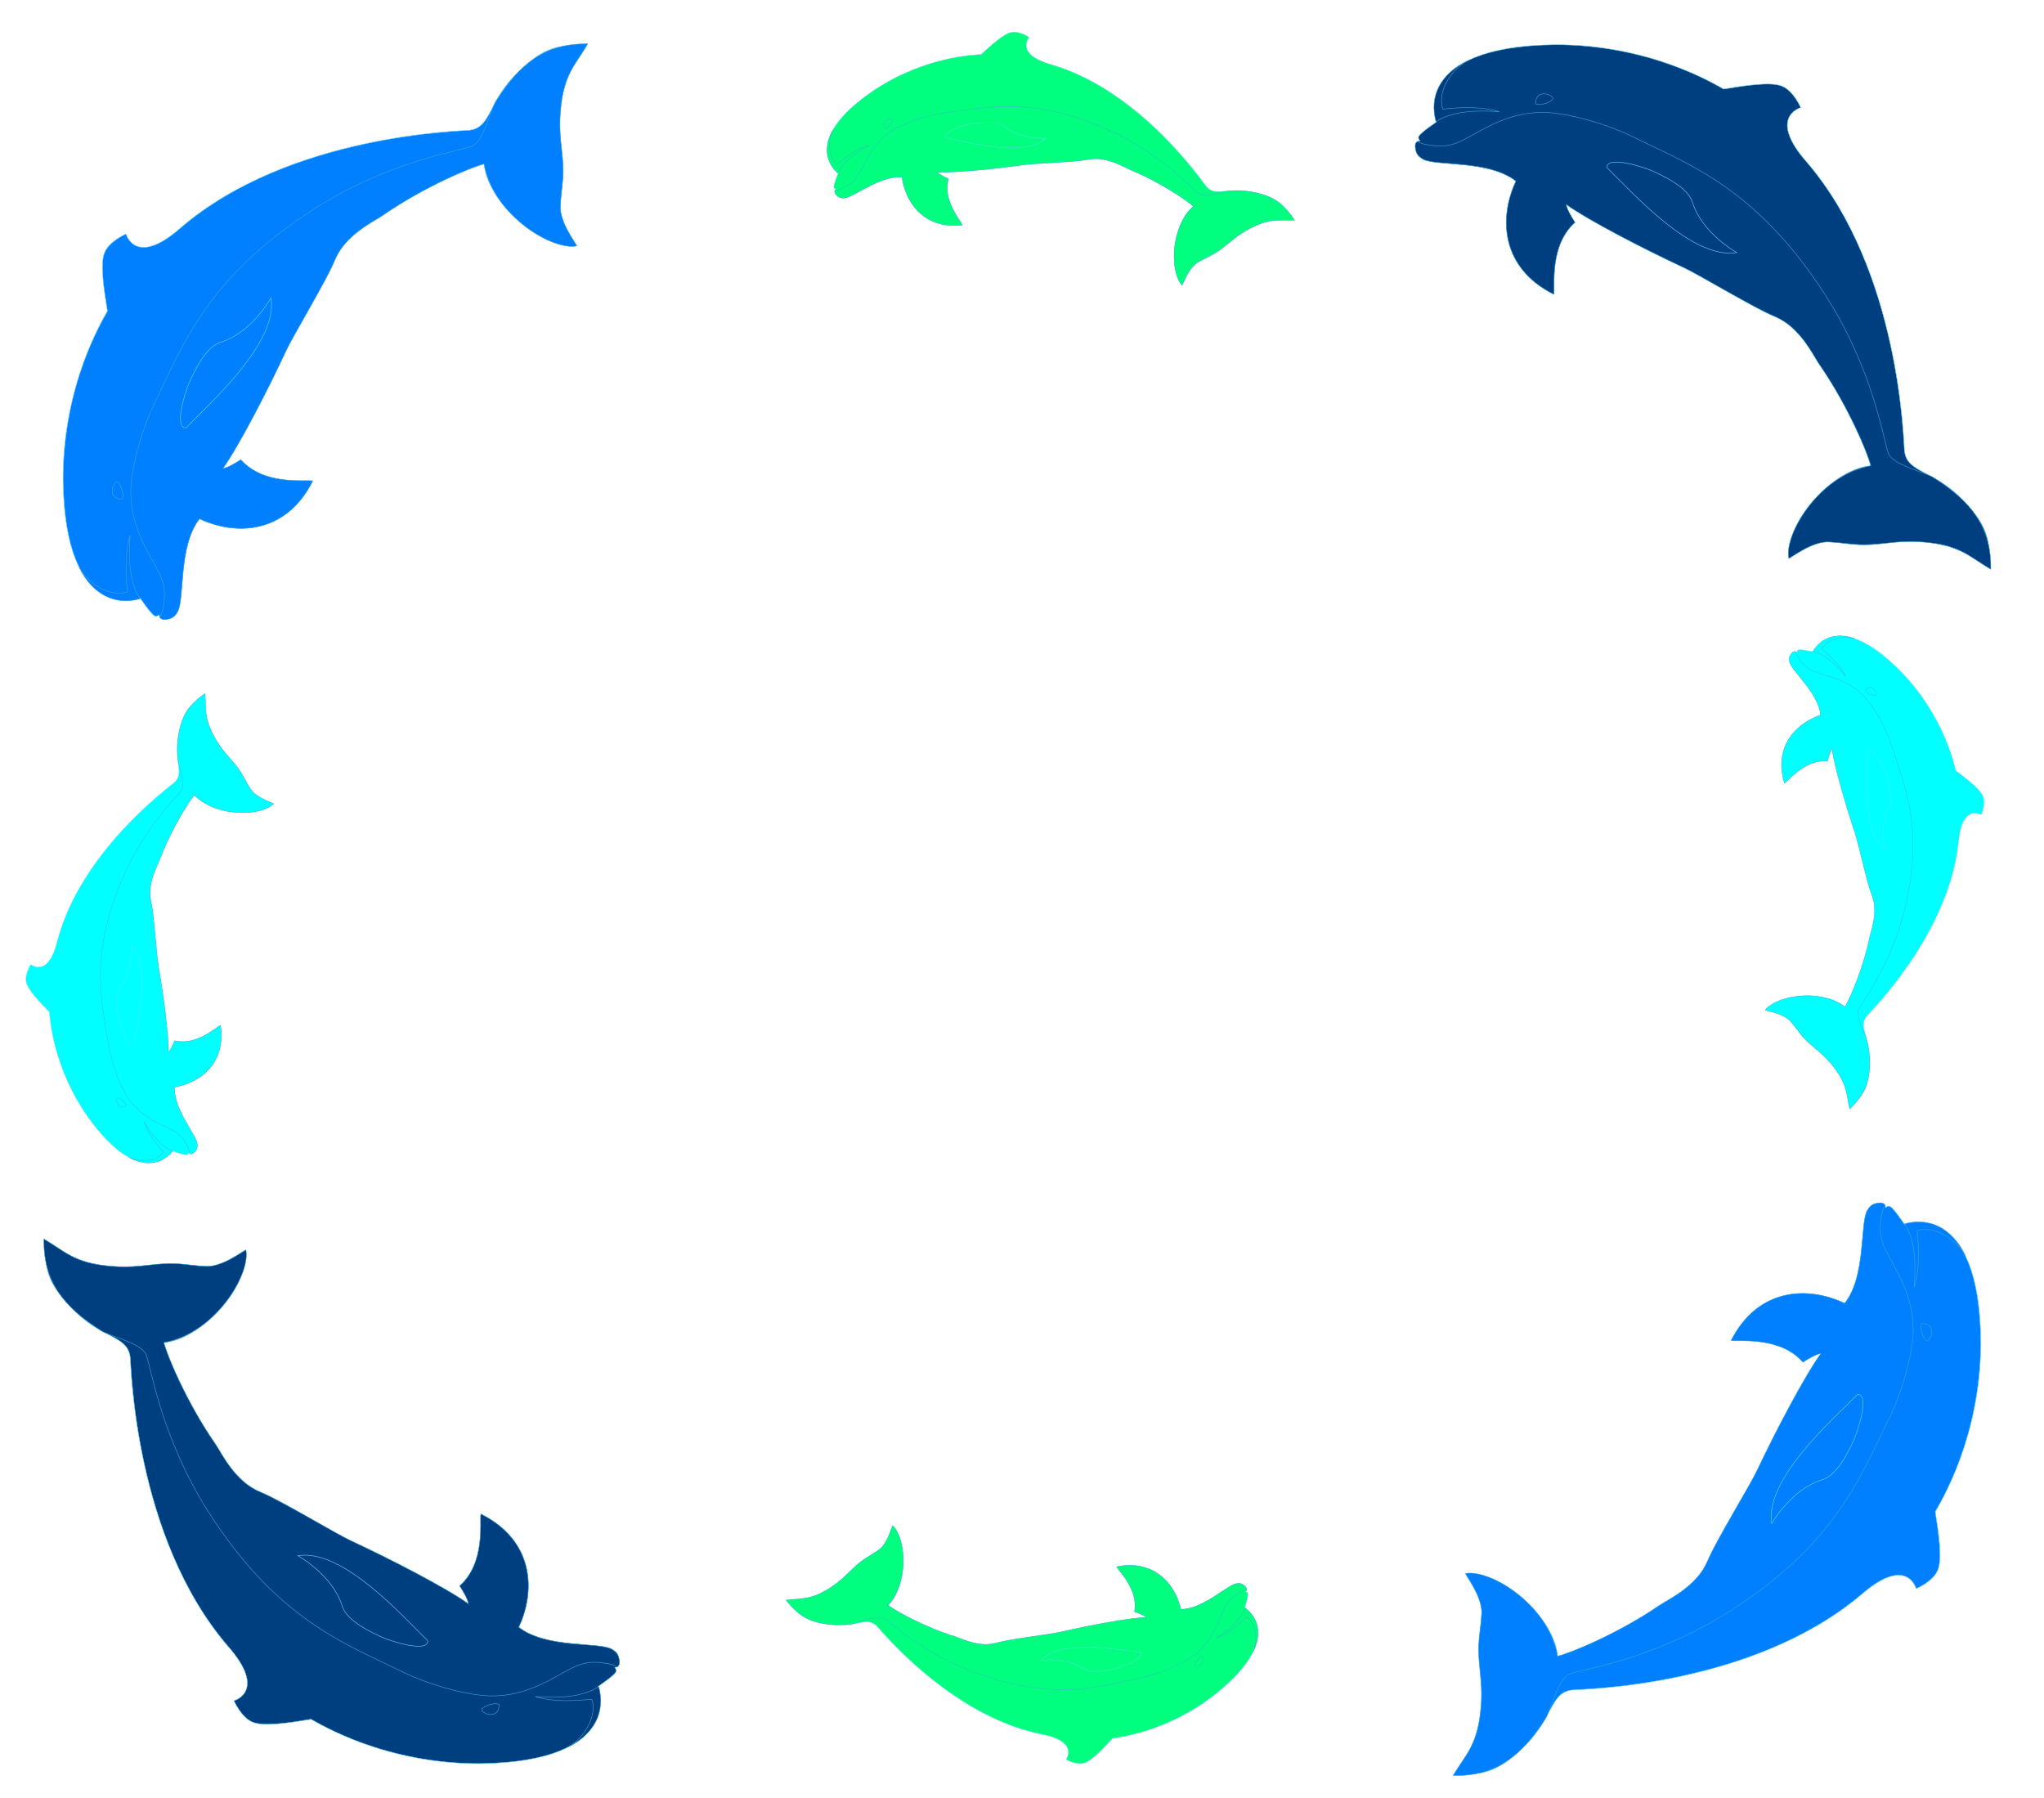 <?xml version="1.0"?><svg width="756" height="665" xmlns="http://www.w3.org/2000/svg">
 <title>dolphin border</title>

 <g>
  <title>Layer 1</title>
  <g id="layer1">
   <g display="inline" id="delfin" transform="matrix(0.344 0 0 0.353 567.537 341.947)">
    <path fill="#003f7f" stroke="#6fd7ff" stroke-width="0.502" id="body" d="m22.108,-921.85c-155.828,1.736 -128.135,79.249 -127.509,80.897c-1.471,1.188 -19.213,12.39 -19.428,16.278c0.351,2.003 1.167,3.042 1.568,3.467c-1.401,0.126 -5.879,0.783 -4.626,8.188c1.367,8.081 6.136,9.714 8.221,11.031c12.636,7.32 72.188,0.963 99.825,23.053c-22.367,48.235 -8.092,94.951 40.492,118.466c1.448,-7.89 -5.25,-50.835 22.804,-75.163c-10.949,-16.367 -9.229,-19.104 -9.163,-19.083c9.732,8.508 83.592,47.032 127.176,66.5c22.883,10.273 72.073,40.193 86.926,46.537c14.858,6.324 23.454,9.598 35.656,22.691c15,16.119 61.904,87.423 77.668,138.292c-39.659,3.123 -91.711,57.519 -87.92,96.837c0.189,0.207 23.56,-16.547 39.595,-17.232c17.107,0.692 33.751,4.203 52.097,2.341c18.346,-1.863 42.679,-3.918 52.949,-2.346c39.904,3.858 52.452,16.731 71.928,28.592c-2.151,-31.153 -1.353,-42.69 -28.431,-70.793c-32.456,-33.999 -61.28,-29.158 -64.095,-52.915c-1.034,-7.552 -3.961,-187.934 -105.094,-302.679c-42.537,-47.101 -6.792,-56.983 -6.532,-56.983c0.265,0 -7.819,-17.939 -20.163,-22.584c-11.819,-4.827 -39.469,-0.644 -62.659,3.081c-9.565,-5.035 -78.955,-46.717 -181.286,-46.474z"/>
    <path fill="#003f7f" stroke="#43a4d7" stroke-width="0.502" id="auge" d="m1.201,-859.859c4.547,2.06 13.212,-0.55 17.245,-3.648c3.663,-2.952 -0.807,-4.838 -3.572,-6.048c-3.676,-1.609 -13.783,-2.256 -13.673,9.696z"/>
    <path fill="#003f7f" stroke="#43a4d7" stroke-width="0.502" id="schatten#kopf" d="m-71.997,-905.048c-29.472,14.155 -41.302,37.499 -33.891,63.854c16.714,-10.975 43.171,-12.38 68.275,-10.416c-20.254,-6.146 -44.816,-4.388 -60.779,-2.792c-5.906,-14.395 5.102,-39.136 26.396,-50.646z"/>
    <path fill="#003f7f" stroke="#43a4d7" stroke-width="0.502" id="schatten" d="m8.129,-850.918c-32.568,0.118 -57.176,14.134 -75.688,24.224c-12.787,6.969 -22.597,11.925 -37.558,10.923c-15.213,-1.464 -17.067,-2.901 -20.512,-4.794c-0.104,-0.057 -3.451,1.549 -2.43,7.05c0.868,4.679 1.613,7.953 8.553,11.788c15.208,7.442 69.803,0.354 99.606,22.751c-18.449,38.206 -16.498,90.816 40.749,118.672c1.458,-7.885 -5.321,-50.997 22.738,-75.331c-4.719,-7.332 -8.832,-14.279 -9.369,-18.816c25.012,17.374 83.023,46.457 126.701,66.315c15.824,7.194 73.919,41.485 97.717,51.162c27.229,11.072 41.211,41.083 47.454,49.822c31.924,44.692 53.21,95.802 55.545,106.416c-57.218,10.263 -93.798,74.063 -88.14,97.188c6.687,-3.675 26.086,-18.02 43.203,-17.314c17.117,0.702 27.041,3.801 45.438,2.7c18.94,-1.134 31.766,-4.57 57.028,-2.489c39.339,3.241 48.402,15.421 71.486,28.405c0.745,-44.387 -21.055,-70.912 -61.37,-95.934c-9.837,-6.105 -41.352,-12.351 -48.222,-24.418c-4.898,-8.603 -14.57,-85.736 -68.677,-167.542c-73.118,-110.55 -145.45,-136.017 -203.499,-163.77c-30.53,-15 -74.088,-27.106 -100.753,-27.009z"/>
    <path fill="#003f7f" stroke="#6fd7ff" stroke-width="0.502" id="flosse" d="m77.882,-793.166c28.838,27.616 92.077,96.686 139.677,89.128c0,0 -36.917,-19.767 -47.569,-52.411c-2.84,-8.704 -11.783,-19.803 -45.057,-33.897c-5.549,-2.35 -47.046,-16.163 -47.052,-2.82z"/>
   </g>
  </g>
  <g transform="rotate(-90 120 123)" id="svg_1">
   <g id="svg_2" display="inline" transform="matrix(0.344 0 0 0.353 567.537 341.947)">
    <path id="svg_3" fill="#007fff" stroke="#6fd7ff" stroke-width="0.502" d="m-1459.167,-894.077c-155.828,1.736 -128.135,79.249 -127.509,80.897c-1.471,1.188 -19.214,12.39 -19.428,16.278c0.351,2.003 1.167,3.042 1.568,3.467c-1.401,0.126 -5.879,0.783 -4.626,8.188c1.367,8.081 6.136,9.714 8.221,11.031c12.636,7.32 72.188,0.963 99.825,23.053c-22.367,48.235 -8.092,94.951 40.492,118.466c1.448,-7.89 -5.25,-50.835 22.804,-75.163c-10.949,-16.367 -9.229,-19.104 -9.163,-19.083c9.732,8.508 83.593,47.032 127.176,66.5c22.883,10.273 72.073,40.193 86.926,46.537c14.858,6.324 23.454,9.598 35.656,22.691c15,16.119 61.904,87.423 77.668,138.293c-39.658,3.123 -91.711,57.519 -87.92,96.837c0.189,0.207 23.56,-16.547 39.595,-17.232c17.107,0.692 33.751,4.203 52.097,2.341c18.346,-1.863 42.679,-3.918 52.949,-2.346c39.904,3.858 52.452,16.731 71.928,28.592c-2.151,-31.153 -1.354,-42.69 -28.431,-70.793c-32.456,-33.999 -61.28,-29.158 -64.095,-52.915c-1.034,-7.552 -3.961,-187.934 -105.094,-302.679c-42.537,-47.101 -6.792,-56.983 -6.531,-56.983c0.265,0 -7.819,-17.939 -20.163,-22.583c-11.819,-4.827 -39.469,-0.644 -62.659,3.081c-9.566,-5.035 -78.955,-46.717 -181.286,-46.474z"/>
    <path id="svg_4" fill="#007fff" stroke="#43a4d7" stroke-width="0.502" d="m-1480.073,-832.086c4.547,2.06 13.212,-0.55 17.245,-3.648c3.663,-2.952 -0.807,-4.838 -3.572,-6.048c-3.676,-1.608 -13.783,-2.256 -13.673,9.696z"/>
    <path id="svg_5" fill="#007fff" stroke="#43a4d7" stroke-width="0.502" d="m-1553.271,-877.275c-29.472,14.155 -41.302,37.499 -33.891,63.854c16.714,-10.975 43.171,-12.38 68.275,-10.416c-20.254,-6.146 -44.816,-4.389 -60.779,-2.792c-5.906,-14.395 5.102,-39.136 26.396,-50.646z"/>
    <path id="svg_6" fill="#007fff" stroke="#43a4d7" stroke-width="0.502" d="m-1473.145,-823.145c-32.568,0.118 -57.176,14.134 -75.688,24.224c-12.787,6.969 -22.597,11.925 -37.557,10.923c-15.213,-1.464 -17.067,-2.901 -20.512,-4.794c-0.104,-0.057 -3.451,1.549 -2.43,7.05c0.868,4.679 1.613,7.953 8.553,11.788c15.208,7.442 69.803,0.354 99.606,22.751c-18.449,38.206 -16.498,90.816 40.749,118.672c1.458,-7.885 -5.321,-50.997 22.738,-75.331c-4.719,-7.332 -8.833,-14.279 -9.369,-18.816c25.012,17.374 83.023,46.457 126.701,66.314c15.824,7.194 73.919,41.485 97.717,51.162c27.229,11.072 41.211,41.083 47.454,49.822c31.924,44.692 53.21,95.802 55.545,106.416c-57.218,10.263 -93.798,74.063 -88.14,97.188c6.687,-3.675 26.086,-18.02 43.203,-17.314c17.117,0.702 27.041,3.801 45.438,2.7c18.94,-1.134 31.766,-4.57 57.028,-2.489c39.339,3.241 48.402,15.421 71.486,28.405c0.745,-44.387 -21.055,-70.912 -61.37,-95.934c-9.837,-6.105 -41.352,-12.351 -48.222,-24.418c-4.898,-8.603 -14.57,-85.736 -68.677,-167.542c-73.118,-110.55 -145.45,-136.017 -203.499,-163.77c-30.53,-15 -74.088,-27.106 -100.753,-27.009z"/>
    <path id="svg_7" fill="#007fff" stroke="#6fd7ff" stroke-width="0.502" d="m-1403.392,-765.393c28.838,27.616 92.077,96.685 139.677,89.128c0,0 -36.917,-19.767 -47.569,-52.411c-2.84,-8.705 -11.783,-19.803 -45.057,-33.897c-5.549,-2.35 -47.047,-16.163 -47.052,-2.82z"/>
   </g>
  </g>
  <g transform="rotate(-180 123 555)" id="svg_8">
   <g id="svg_9" display="inline" transform="matrix(0.344 0 0 0.353 567.537 341.947)">
    <path id="svg_10" fill="#003f7f" stroke="#6fd7ff" stroke-width="0.502" d="m-1450.436,328.04c-155.828,1.736 -128.135,79.249 -127.509,80.897c-1.471,1.188 -19.214,12.39 -19.428,16.278c0.351,2.003 1.167,3.042 1.568,3.467c-1.401,0.126 -5.879,0.783 -4.626,8.188c1.367,8.081 6.136,9.714 8.221,11.031c12.636,7.32 72.188,0.963 99.825,23.053c-22.367,48.235 -8.092,94.951 40.492,118.466c1.448,-7.89 -5.25,-50.835 22.804,-75.163c-10.949,-16.367 -9.229,-19.104 -9.163,-19.083c9.732,8.508 83.593,47.032 127.176,66.5c22.883,10.273 72.073,40.193 86.926,46.537c14.858,6.324 23.454,9.598 35.656,22.691c15,16.119 61.904,87.423 77.668,138.292c-39.658,3.123 -91.711,57.519 -87.92,96.837c0.189,0.207 23.56,-16.547 39.595,-17.232c17.107,0.692 33.751,4.203 52.097,2.341c18.346,-1.863 42.679,-3.918 52.949,-2.346c39.904,3.858 52.452,16.731 71.928,28.592c-2.151,-31.153 -1.353,-42.69 -28.431,-70.793c-32.456,-33.999 -61.28,-29.158 -64.095,-52.915c-1.034,-7.552 -3.961,-187.934 -105.094,-302.679c-42.537,-47.101 -6.792,-56.983 -6.532,-56.983c0.265,0 -7.819,-17.939 -20.163,-22.583c-11.819,-4.827 -39.469,-0.644 -62.659,3.081c-9.565,-5.035 -78.955,-46.717 -181.286,-46.474z"/>
    <path id="svg_11" fill="#003f7f" stroke="#43a4d7" stroke-width="0.502" d="m-1471.342,390.031c4.547,2.06 13.212,-0.55 17.245,-3.648c3.663,-2.952 -0.807,-4.838 -3.572,-6.048c-3.676,-1.608 -13.783,-2.256 -13.673,9.696z"/>
    <path id="svg_12" fill="#003f7f" stroke="#43a4d7" stroke-width="0.502" d="m-1544.54,344.842c-29.472,14.155 -41.302,37.499 -33.891,63.854c16.714,-10.975 43.171,-12.38 68.275,-10.416c-20.254,-6.146 -44.816,-4.389 -60.779,-2.792c-5.906,-14.395 5.102,-39.136 26.396,-50.646z"/>
    <path id="svg_13" fill="#003f7f" stroke="#43a4d7" stroke-width="0.502" d="m-1464.414,398.972c-32.568,0.118 -57.176,14.134 -75.688,24.224c-12.787,6.969 -22.597,11.925 -37.557,10.923c-15.213,-1.464 -17.067,-2.901 -20.512,-4.794c-0.104,-0.057 -3.451,1.549 -2.43,7.05c0.868,4.679 1.613,7.953 8.553,11.788c15.208,7.442 69.803,0.354 99.606,22.751c-18.449,38.206 -16.498,90.816 40.749,118.672c1.458,-7.885 -5.321,-50.997 22.738,-75.331c-4.719,-7.332 -8.833,-14.279 -9.369,-18.816c25.012,17.374 83.023,46.457 126.701,66.314c15.824,7.194 73.919,41.485 97.717,51.162c27.229,11.072 41.211,41.083 47.454,49.822c31.924,44.692 53.21,95.802 55.545,106.416c-57.218,10.263 -93.798,74.063 -88.14,97.188c6.687,-3.675 26.086,-18.02 43.203,-17.314c17.117,0.702 27.041,3.801 45.438,2.7c18.94,-1.134 31.766,-4.57 57.028,-2.489c39.339,3.241 48.402,15.421 71.486,28.405c0.745,-44.387 -21.055,-70.912 -61.37,-95.934c-9.837,-6.105 -41.352,-12.351 -48.222,-24.418c-4.898,-8.603 -14.57,-85.736 -68.677,-167.542c-73.118,-110.55 -145.45,-136.017 -203.499,-163.77c-30.53,-15 -74.088,-27.106 -100.753,-27.009z"/>
    <path id="svg_14" fill="#003f7f" stroke="#6fd7ff" stroke-width="0.502" d="m-1394.661,456.724c28.838,27.616 92.077,96.686 139.677,89.128c0,0 -36.917,-19.767 -47.569,-52.411c-2.84,-8.705 -11.783,-19.803 -45.057,-33.897c-5.549,-2.35 -47.046,-16.163 -47.052,-2.82z"/>
   </g>
  </g>
  <g transform="rotate(90.401 635 550)" id="svg_15">
   <g id="svg_16" display="inline" transform="matrix(0.344 0 0 0.353 567.537 341.947)">
    <path id="svg_17" fill="#007fff" stroke="#6fd7ff" stroke-width="0.502" d="m39.603,313.895c-155.828,1.736 -128.135,79.249 -127.509,80.897c-1.471,1.188 -19.214,12.39 -19.428,16.278c0.351,2.003 1.167,3.042 1.568,3.467c-1.401,0.126 -5.879,0.783 -4.626,8.188c1.367,8.081 6.136,9.714 8.221,11.031c12.636,7.32 72.188,0.963 99.825,23.053c-22.367,48.235 -8.092,94.951 40.492,118.466c1.448,-7.89 -5.25,-50.835 22.804,-75.163c-10.949,-16.367 -9.229,-19.104 -9.163,-19.083c9.732,8.508 83.592,47.032 127.176,66.5c22.883,10.273 72.073,40.193 86.926,46.537c14.858,6.324 23.454,9.598 35.656,22.691c15,16.119 61.904,87.423 77.668,138.292c-39.659,3.123 -91.711,57.519 -87.92,96.837c0.189,0.207 23.56,-16.547 39.595,-17.232c17.107,0.692 33.751,4.203 52.097,2.341c18.346,-1.863 42.679,-3.918 52.949,-2.346c39.904,3.858 52.452,16.731 71.928,28.592c-2.151,-31.153 -1.353,-42.69 -28.431,-70.793c-32.456,-33.999 -61.28,-29.158 -64.095,-52.915c-1.034,-7.552 -3.961,-187.934 -105.094,-302.679c-42.537,-47.101 -6.792,-56.983 -6.532,-56.983c0.265,0 -7.819,-17.939 -20.163,-22.583c-11.819,-4.827 -39.469,-0.644 -62.659,3.081c-9.565,-5.035 -78.955,-46.717 -181.286,-46.474z"/>
    <path id="svg_18" fill="#007fff" stroke="#43a4d7" stroke-width="0.502" d="m18.697,375.886c4.547,2.06 13.212,-0.55 17.245,-3.648c3.663,-2.952 -0.807,-4.838 -3.572,-6.048c-3.676,-1.608 -13.783,-2.256 -13.673,9.696z"/>
    <path id="svg_19" fill="#007fff" stroke="#43a4d7" stroke-width="0.502" d="m-54.501,330.697c-29.472,14.155 -41.302,37.499 -33.891,63.854c16.714,-10.975 43.171,-12.38 68.275,-10.416c-20.254,-6.146 -44.816,-4.389 -60.779,-2.792c-5.906,-14.395 5.102,-39.136 26.396,-50.646z"/>
    <path id="svg_20" fill="#007fff" stroke="#43a4d7" stroke-width="0.502" d="m25.625,384.827c-32.568,0.118 -57.176,14.134 -75.688,24.224c-12.787,6.969 -22.597,11.925 -37.558,10.923c-15.213,-1.464 -17.067,-2.901 -20.512,-4.794c-0.104,-0.057 -3.451,1.549 -2.43,7.05c0.868,4.679 1.613,7.953 8.553,11.788c15.208,7.442 69.803,0.354 99.606,22.751c-18.449,38.206 -16.498,90.816 40.749,118.672c1.458,-7.885 -5.321,-50.997 22.738,-75.331c-4.719,-7.332 -8.832,-14.279 -9.369,-18.816c25.012,17.374 83.023,46.457 126.701,66.315c15.824,7.194 73.919,41.485 97.717,51.162c27.229,11.072 41.211,41.083 47.454,49.822c31.924,44.692 53.21,95.802 55.545,106.416c-57.218,10.263 -93.798,74.063 -88.14,97.188c6.687,-3.675 26.086,-18.02 43.203,-17.314c17.117,0.702 27.041,3.801 45.438,2.7c18.94,-1.134 31.766,-4.57 57.028,-2.489c39.339,3.241 48.402,15.421 71.486,28.405c0.745,-44.387 -21.055,-70.912 -61.37,-95.934c-9.837,-6.105 -41.352,-12.351 -48.222,-24.418c-4.898,-8.603 -14.57,-85.736 -68.677,-167.542c-73.118,-110.55 -145.45,-136.017 -203.499,-163.771c-30.53,-15 -74.088,-27.106 -100.753,-27.009z"/>
    <path id="svg_21" fill="#007fff" stroke="#6fd7ff" stroke-width="0.502" d="m95.378,442.579c28.838,27.616 92.077,96.686 139.678,89.128c0,0 -36.917,-19.767 -47.569,-52.411c-2.84,-8.705 -11.783,-19.803 -45.057,-33.897c-5.549,-2.35 -47.046,-16.163 -47.052,-2.82z"/>
   </g>
  </g>
  <g id="svg_22" transform="rotate(-33.178 387 67)">
   <g id="svg_23" display="inline" transform="matrix(0.221 0 0 0.228 538.24 301.436)">
    <path id="svg_24" fill="#00ff7f" stroke="#6fd7ff" stroke-width="0.502" d="m-840.907,-1304.661c-155.828,1.736 -128.135,79.249 -127.509,80.897c-1.471,1.188 -19.214,12.39 -19.428,16.278c0.351,2.003 1.167,3.042 1.568,3.467c-1.401,0.126 -5.879,0.783 -4.626,8.188c1.367,8.081 6.136,9.714 8.221,11.031c12.636,7.32 72.188,0.963 99.825,23.053c-22.367,48.235 -8.092,94.951 40.492,118.466c1.448,-7.89 -5.25,-50.834 22.804,-75.163c-10.949,-16.367 -9.229,-19.104 -9.163,-19.083c9.732,8.508 83.593,47.032 127.176,66.5c22.883,10.273 72.073,40.193 86.926,46.537c14.858,6.324 23.454,9.598 35.656,22.691c15,16.119 61.904,87.423 77.668,138.293c-39.658,3.123 -91.711,57.519 -87.92,96.837c0.189,0.208 23.56,-16.547 39.596,-17.232c17.107,0.692 33.751,4.203 52.097,2.341c18.346,-1.863 42.679,-3.918 52.949,-2.346c39.904,3.858 52.452,16.731 71.928,28.592c-2.151,-31.153 -1.354,-42.69 -28.431,-70.793c-32.456,-33.999 -61.28,-29.158 -64.095,-52.915c-1.034,-7.552 -3.961,-187.934 -105.094,-302.679c-42.537,-47.101 -6.792,-56.983 -6.531,-56.983c0.265,0 -7.819,-17.939 -20.163,-22.583c-11.819,-4.827 -39.469,-0.644 -62.659,3.081c-9.566,-5.035 -78.955,-46.717 -181.286,-46.474z"/>
    <path id="svg_25" fill="#00ff7f" stroke="#43a4d7" stroke-width="0.502" d="m-861.814,-1242.671c4.547,2.06 13.212,-0.55 17.245,-3.648c3.663,-2.952 -0.807,-4.839 -3.572,-6.048c-3.676,-1.609 -13.783,-2.256 -13.673,9.696z"/>
    <path id="svg_26" fill="#00ff7f" stroke="#43a4d7" stroke-width="0.502" d="m-935.012,-1287.86c-29.472,14.155 -41.302,37.499 -33.891,63.854c16.714,-10.975 43.171,-12.38 68.275,-10.416c-20.254,-6.146 -44.816,-4.389 -60.779,-2.792c-5.906,-14.395 5.102,-39.136 26.396,-50.646z"/>
    <path id="svg_27" fill="#00ff7f" stroke="#43a4d7" stroke-width="0.502" d="m-854.886,-1233.73c-32.568,0.118 -57.176,14.134 -75.688,24.224c-12.787,6.969 -22.597,11.925 -37.557,10.923c-15.213,-1.464 -17.067,-2.901 -20.512,-4.794c-0.104,-0.057 -3.451,1.549 -2.43,7.05c0.868,4.679 1.613,7.953 8.553,11.788c15.208,7.442 69.803,0.354 99.606,22.751c-18.449,38.206 -16.498,90.816 40.749,118.672c1.458,-7.885 -5.321,-50.997 22.738,-75.331c-4.719,-7.332 -8.833,-14.279 -9.369,-18.816c25.012,17.374 83.023,46.457 126.701,66.314c15.824,7.194 73.919,41.485 97.717,51.162c27.229,11.072 41.211,41.083 47.454,49.822c31.924,44.692 53.211,95.802 55.545,106.416c-57.218,10.263 -93.798,74.063 -88.14,97.188c6.687,-3.675 26.086,-18.02 43.203,-17.314c17.117,0.702 27.041,3.801 45.437,2.7c18.94,-1.134 31.766,-4.57 57.028,-2.489c39.339,3.241 48.402,15.421 71.486,28.405c0.745,-44.387 -21.055,-70.912 -61.37,-95.934c-9.837,-6.105 -41.352,-12.351 -48.222,-24.418c-4.898,-8.603 -14.57,-85.736 -68.677,-167.542c-73.118,-110.55 -145.45,-136.017 -203.499,-163.771c-30.53,-15 -74.088,-27.106 -100.753,-27.009z"/>
    <path id="svg_28" fill="#00ff7f" stroke="#6fd7ff" stroke-width="0.502" d="m-785.133,-1175.978c28.838,27.616 92.077,96.686 139.677,89.128c0,0 -36.917,-19.767 -47.569,-52.411c-2.84,-8.705 -11.783,-19.803 -45.057,-33.897c-5.549,-2.35 -47.047,-16.163 -47.052,-2.82z"/>
   </g>
  </g>
  <g id="svg_29" transform="rotate(46.364 682 317)">
   <g id="svg_30" display="inline" transform="matrix(0.221 0 0 0.228 538.24 301.436)">
    <path id="svg_31" fill="#00ffff" stroke="#6fd7ff" stroke-width="0.502" d="m493.609,-206.302c-155.828,1.736 -128.135,79.249 -127.509,80.897c-1.471,1.188 -19.214,12.39 -19.428,16.278c0.351,2.003 1.167,3.042 1.568,3.467c-1.401,0.126 -5.879,0.783 -4.626,8.188c1.367,8.081 6.136,9.714 8.221,11.031c12.636,7.32 72.188,0.963 99.825,23.053c-22.367,48.235 -8.092,94.951 40.492,118.466c1.448,-7.89 -5.25,-50.834 22.804,-75.163c-10.949,-16.367 -9.229,-19.104 -9.163,-19.083c9.732,8.508 83.593,47.032 127.176,66.5c22.883,10.273 72.073,40.193 86.926,46.537c14.858,6.324 23.454,9.598 35.656,22.691c15,16.119 61.904,87.423 77.668,138.293c-39.658,3.123 -91.711,57.519 -87.92,96.837c0.189,0.208 23.56,-16.547 39.596,-17.232c17.107,0.692 33.751,4.203 52.097,2.341c18.346,-1.863 42.679,-3.918 52.949,-2.346c39.904,3.858 52.452,16.731 71.928,28.592c-2.151,-31.153 -1.354,-42.69 -28.431,-70.793c-32.456,-33.999 -61.28,-29.158 -64.095,-52.915c-1.034,-7.552 -3.961,-187.934 -105.094,-302.679c-42.537,-47.101 -6.792,-56.983 -6.531,-56.983c0.265,0 -7.819,-17.939 -20.163,-22.583c-11.819,-4.827 -39.469,-0.644 -62.659,3.081c-9.566,-5.035 -78.955,-46.717 -181.286,-46.474z"/>
    <path id="svg_32" fill="#00ffff" stroke="#43a4d7" stroke-width="0.502" d="m472.703,-144.312c4.547,2.06 13.212,-0.55 17.245,-3.648c3.663,-2.952 -0.807,-4.838 -3.572,-6.048c-3.676,-1.609 -13.783,-2.256 -13.673,9.696z"/>
    <path id="svg_33" fill="#00ffff" stroke="#43a4d7" stroke-width="0.502" d="m399.504,-189.5c-29.472,14.155 -41.302,37.499 -33.891,63.854c16.714,-10.975 43.171,-12.38 68.275,-10.416c-20.254,-6.146 -44.816,-4.389 -60.779,-2.792c-5.906,-14.395 5.102,-39.136 26.396,-50.646z"/>
    <path id="svg_34" fill="#00ffff" stroke="#43a4d7" stroke-width="0.502" d="m479.63,-135.37c-32.568,0.118 -57.176,14.134 -75.688,24.224c-12.787,6.969 -22.597,11.925 -37.557,10.923c-15.213,-1.464 -17.067,-2.901 -20.512,-4.794c-0.104,-0.057 -3.451,1.549 -2.43,7.05c0.868,4.679 1.613,7.953 8.553,11.788c15.208,7.442 69.803,0.354 99.606,22.751c-18.449,38.206 -16.498,90.816 40.749,118.672c1.458,-7.885 -5.321,-50.997 22.738,-75.331c-4.719,-7.332 -8.833,-14.279 -9.369,-18.816c25.012,17.374 83.023,46.457 126.701,66.314c15.824,7.194 73.919,41.485 97.717,51.162c27.229,11.072 41.211,41.083 47.454,49.822c31.924,44.692 53.211,95.802 55.545,106.416c-57.218,10.263 -93.798,74.063 -88.14,97.188c6.687,-3.675 26.086,-18.02 43.203,-17.314c17.117,0.702 27.041,3.801 45.437,2.7c18.94,-1.134 31.766,-4.57 57.028,-2.489c39.339,3.241 48.402,15.421 71.486,28.405c0.745,-44.387 -21.055,-70.912 -61.37,-95.934c-9.837,-6.105 -41.352,-12.351 -48.222,-24.418c-4.898,-8.603 -14.57,-85.736 -68.677,-167.542c-73.118,-110.55 -145.45,-136.017 -203.499,-163.771c-30.53,-15 -74.088,-27.106 -100.753,-27.009z"/>
    <path id="svg_35" fill="#00ffff" stroke="#6fd7ff" stroke-width="0.502" d="m549.383,-77.619c28.838,27.616 92.077,96.686 139.677,89.128c0,0 -36.917,-19.767 -47.569,-52.411c-2.84,-8.705 -11.783,-19.803 -45.057,-33.897c-5.549,-2.35 -47.047,-16.163 -47.052,-2.82z"/>
   </g>
  </g>
  <g id="svg_36" transform="rotate(141.911 384 599)">
   <g id="svg_37" display="inline" transform="matrix(0.221 0 0 0.228 538.24 301.436)">
    <path id="svg_38" fill="#00ff7f" stroke="#6fd7ff" stroke-width="0.502" d="m-854.478,1032.649c-155.828,1.736 -128.135,79.249 -127.509,80.897c-1.471,1.188 -19.214,12.39 -19.428,16.278c0.351,2.003 1.167,3.042 1.568,3.467c-1.401,0.126 -5.879,0.783 -4.626,8.188c1.367,8.081 6.136,9.714 8.221,11.031c12.636,7.32 72.188,0.963 99.825,23.053c-22.367,48.235 -8.092,94.951 40.492,118.466c1.448,-7.89 -5.25,-50.834 22.804,-75.163c-10.949,-16.367 -9.229,-19.104 -9.163,-19.083c9.732,8.508 83.593,47.032 127.176,66.5c22.883,10.273 72.073,40.193 86.926,46.537c14.858,6.324 23.454,9.598 35.656,22.691c15,16.119 61.904,87.423 77.668,138.293c-39.658,3.123 -91.711,57.519 -87.92,96.837c0.189,0.208 23.56,-16.547 39.596,-17.232c17.107,0.692 33.751,4.203 52.097,2.341c18.346,-1.863 42.679,-3.918 52.949,-2.347c39.904,3.858 52.452,16.731 71.928,28.592c-2.151,-31.153 -1.354,-42.69 -28.431,-70.793c-32.456,-33.999 -61.28,-29.158 -64.095,-52.915c-1.034,-7.552 -3.961,-187.934 -105.094,-302.679c-42.537,-47.101 -6.792,-56.983 -6.531,-56.983c0.265,0 -7.819,-17.939 -20.163,-22.583c-11.819,-4.827 -39.469,-0.644 -62.659,3.081c-9.566,-5.035 -78.955,-46.717 -181.286,-46.474z"/>
    <path id="svg_39" fill="#00ff7f" stroke="#43a4d7" stroke-width="0.502" d="m-875.384,1094.639c4.547,2.06 13.212,-0.55 17.245,-3.648c3.663,-2.952 -0.807,-4.839 -3.572,-6.048c-3.676,-1.609 -13.783,-2.256 -13.673,9.696z"/>
    <path id="svg_40" fill="#00ff7f" stroke="#43a4d7" stroke-width="0.502" d="m-948.583,1049.45c-29.472,14.155 -41.302,37.499 -33.891,63.854c16.714,-10.975 43.171,-12.38 68.275,-10.416c-20.254,-6.146 -44.816,-4.389 -60.779,-2.792c-5.906,-14.395 5.102,-39.136 26.396,-50.646z"/>
    <path id="svg_41" fill="#00ff7f" stroke="#43a4d7" stroke-width="0.502" d="m-868.457,1103.58c-32.568,0.118 -57.176,14.134 -75.688,24.224c-12.787,6.969 -22.597,11.925 -37.557,10.923c-15.213,-1.464 -17.067,-2.901 -20.512,-4.794c-0.104,-0.057 -3.451,1.549 -2.43,7.05c0.868,4.679 1.613,7.953 8.553,11.788c15.208,7.442 69.803,0.354 99.606,22.751c-18.449,38.206 -16.498,90.816 40.749,118.672c1.458,-7.885 -5.321,-50.997 22.738,-75.331c-4.719,-7.332 -8.833,-14.279 -9.369,-18.816c25.012,17.374 83.023,46.457 126.701,66.314c15.824,7.194 73.919,41.485 97.717,51.162c27.229,11.072 41.211,41.083 47.454,49.822c31.924,44.692 53.211,95.802 55.545,106.416c-57.218,10.263 -93.798,74.063 -88.14,97.188c6.687,-3.675 26.086,-18.02 43.203,-17.314c17.117,0.702 27.041,3.801 45.438,2.7c18.94,-1.134 31.766,-4.57 57.028,-2.489c39.339,3.241 48.402,15.421 71.486,28.405c0.745,-44.387 -21.055,-70.912 -61.37,-95.934c-9.837,-6.105 -41.352,-12.351 -48.222,-24.418c-4.898,-8.603 -14.57,-85.736 -68.677,-167.542c-73.118,-110.55 -145.45,-136.017 -203.499,-163.771c-30.53,-15 -74.088,-27.106 -100.753,-27.009z"/>
    <path id="svg_42" fill="#00ff7f" stroke="#6fd7ff" stroke-width="0.502" d="m-798.704,1161.332c28.838,27.616 92.077,96.686 139.677,89.128c0,0 -36.917,-19.767 -47.569,-52.411c-2.84,-8.705 -11.783,-19.803 -45.057,-33.897c-5.549,-2.35 -47.047,-16.163 -47.052,-2.82z"/>
   </g>
  </g>
  <g id="svg_43" transform="rotate(-124.992 64 349)">
   <g id="svg_44" display="inline" transform="matrix(0.221 0 0 0.228 538.24 301.436)">
    <path id="svg_45" fill="#00ffff" stroke="#6fd7ff" stroke-width="0.502" d="m-2302.089,-65.712c-155.828,1.736 -128.135,79.249 -127.509,80.897c-1.471,1.188 -19.213,12.39 -19.427,16.278c0.351,2.003 1.167,3.042 1.568,3.467c-1.401,0.126 -5.879,0.783 -4.626,8.188c1.367,8.081 6.136,9.714 8.221,11.031c12.636,7.32 72.188,0.963 99.825,23.053c-22.366,48.235 -8.092,94.951 40.492,118.466c1.448,-7.89 -5.25,-50.834 22.804,-75.163c-10.949,-16.367 -9.229,-19.104 -9.163,-19.083c9.732,8.508 83.593,47.032 127.176,66.5c22.884,10.273 72.073,40.193 86.927,46.537c14.858,6.324 23.454,9.598 35.656,22.691c15,16.119 61.904,87.423 77.668,138.293c-39.659,3.123 -91.711,57.519 -87.92,96.837c0.188,0.208 23.56,-16.547 39.596,-17.232c17.106,0.692 33.751,4.203 52.096,2.341c18.346,-1.863 42.679,-3.918 52.949,-2.346c39.905,3.858 52.452,16.731 71.928,28.592c-2.151,-31.153 -1.354,-42.69 -28.432,-70.793c-32.456,-33.999 -61.28,-29.158 -64.095,-52.915c-1.034,-7.552 -3.961,-187.934 -105.093,-302.679c-42.538,-47.101 -6.792,-56.983 -6.532,-56.983c0.265,0 -7.818,-17.939 -20.163,-22.583c-11.819,-4.827 -39.469,-0.644 -62.659,3.081c-9.565,-5.035 -78.955,-46.717 -181.286,-46.474z"/>
    <path id="svg_46" fill="#00ffff" stroke="#43a4d7" stroke-width="0.502" d="m-2322.995,-3.722c4.547,2.06 13.211,-0.55 17.245,-3.648c3.663,-2.952 -0.807,-4.839 -3.572,-6.048c-3.676,-1.609 -13.783,-2.256 -13.673,9.696z"/>
    <path id="svg_47" fill="#00ffff" stroke="#43a4d7" stroke-width="0.502" d="m-2396.193,-48.91c-29.472,14.155 -41.303,37.499 -33.891,63.854c16.714,-10.975 43.171,-12.38 68.275,-10.416c-20.254,-6.146 -44.816,-4.389 -60.779,-2.792c-5.906,-14.395 5.102,-39.136 26.396,-50.646z"/>
    <path id="svg_48" fill="#00ffff" stroke="#43a4d7" stroke-width="0.502" d="m-2316.067,5.22c-32.568,0.118 -57.176,14.134 -75.688,24.224c-12.787,6.969 -22.597,11.925 -37.557,10.923c-15.213,-1.464 -17.067,-2.901 -20.511,-4.794c-0.104,-0.057 -3.451,1.549 -2.43,7.05c0.868,4.679 1.613,7.953 8.553,11.788c15.208,7.442 69.803,0.354 99.606,22.751c-18.449,38.206 -16.498,90.816 40.749,118.672c1.458,-7.885 -5.321,-50.997 22.739,-75.331c-4.719,-7.332 -8.833,-14.279 -9.37,-18.816c25.012,17.374 83.023,46.457 126.701,66.314c15.824,7.194 73.919,41.485 97.717,51.162c27.228,11.072 41.211,41.083 47.454,49.822c31.923,44.692 53.21,95.802 55.545,106.416c-57.218,10.263 -93.798,74.063 -88.14,97.188c6.687,-3.675 26.086,-18.02 43.203,-17.314c17.117,0.702 27.041,3.801 45.438,2.7c18.939,-1.134 31.766,-4.57 57.027,-2.489c39.339,3.241 48.402,15.421 71.486,28.405c0.745,-44.387 -21.055,-70.912 -61.37,-95.934c-9.837,-6.105 -41.352,-12.351 -48.222,-24.418c-4.898,-8.603 -14.57,-85.736 -68.676,-167.542c-73.118,-110.55 -145.45,-136.017 -203.5,-163.77c-30.53,-15 -74.088,-27.106 -100.753,-27.009z"/>
    <path id="svg_49" fill="#00ffff" stroke="#6fd7ff" stroke-width="0.502" d="m-2246.314,62.972c28.838,27.616 92.077,96.686 139.677,89.128c0,0 -36.917,-19.767 -47.569,-52.411c-2.84,-8.705 -11.782,-19.803 -45.056,-33.897c-5.549,-2.35 -47.047,-16.163 -47.052,-2.82z"/>
   </g>
  </g>
 </g>
</svg>